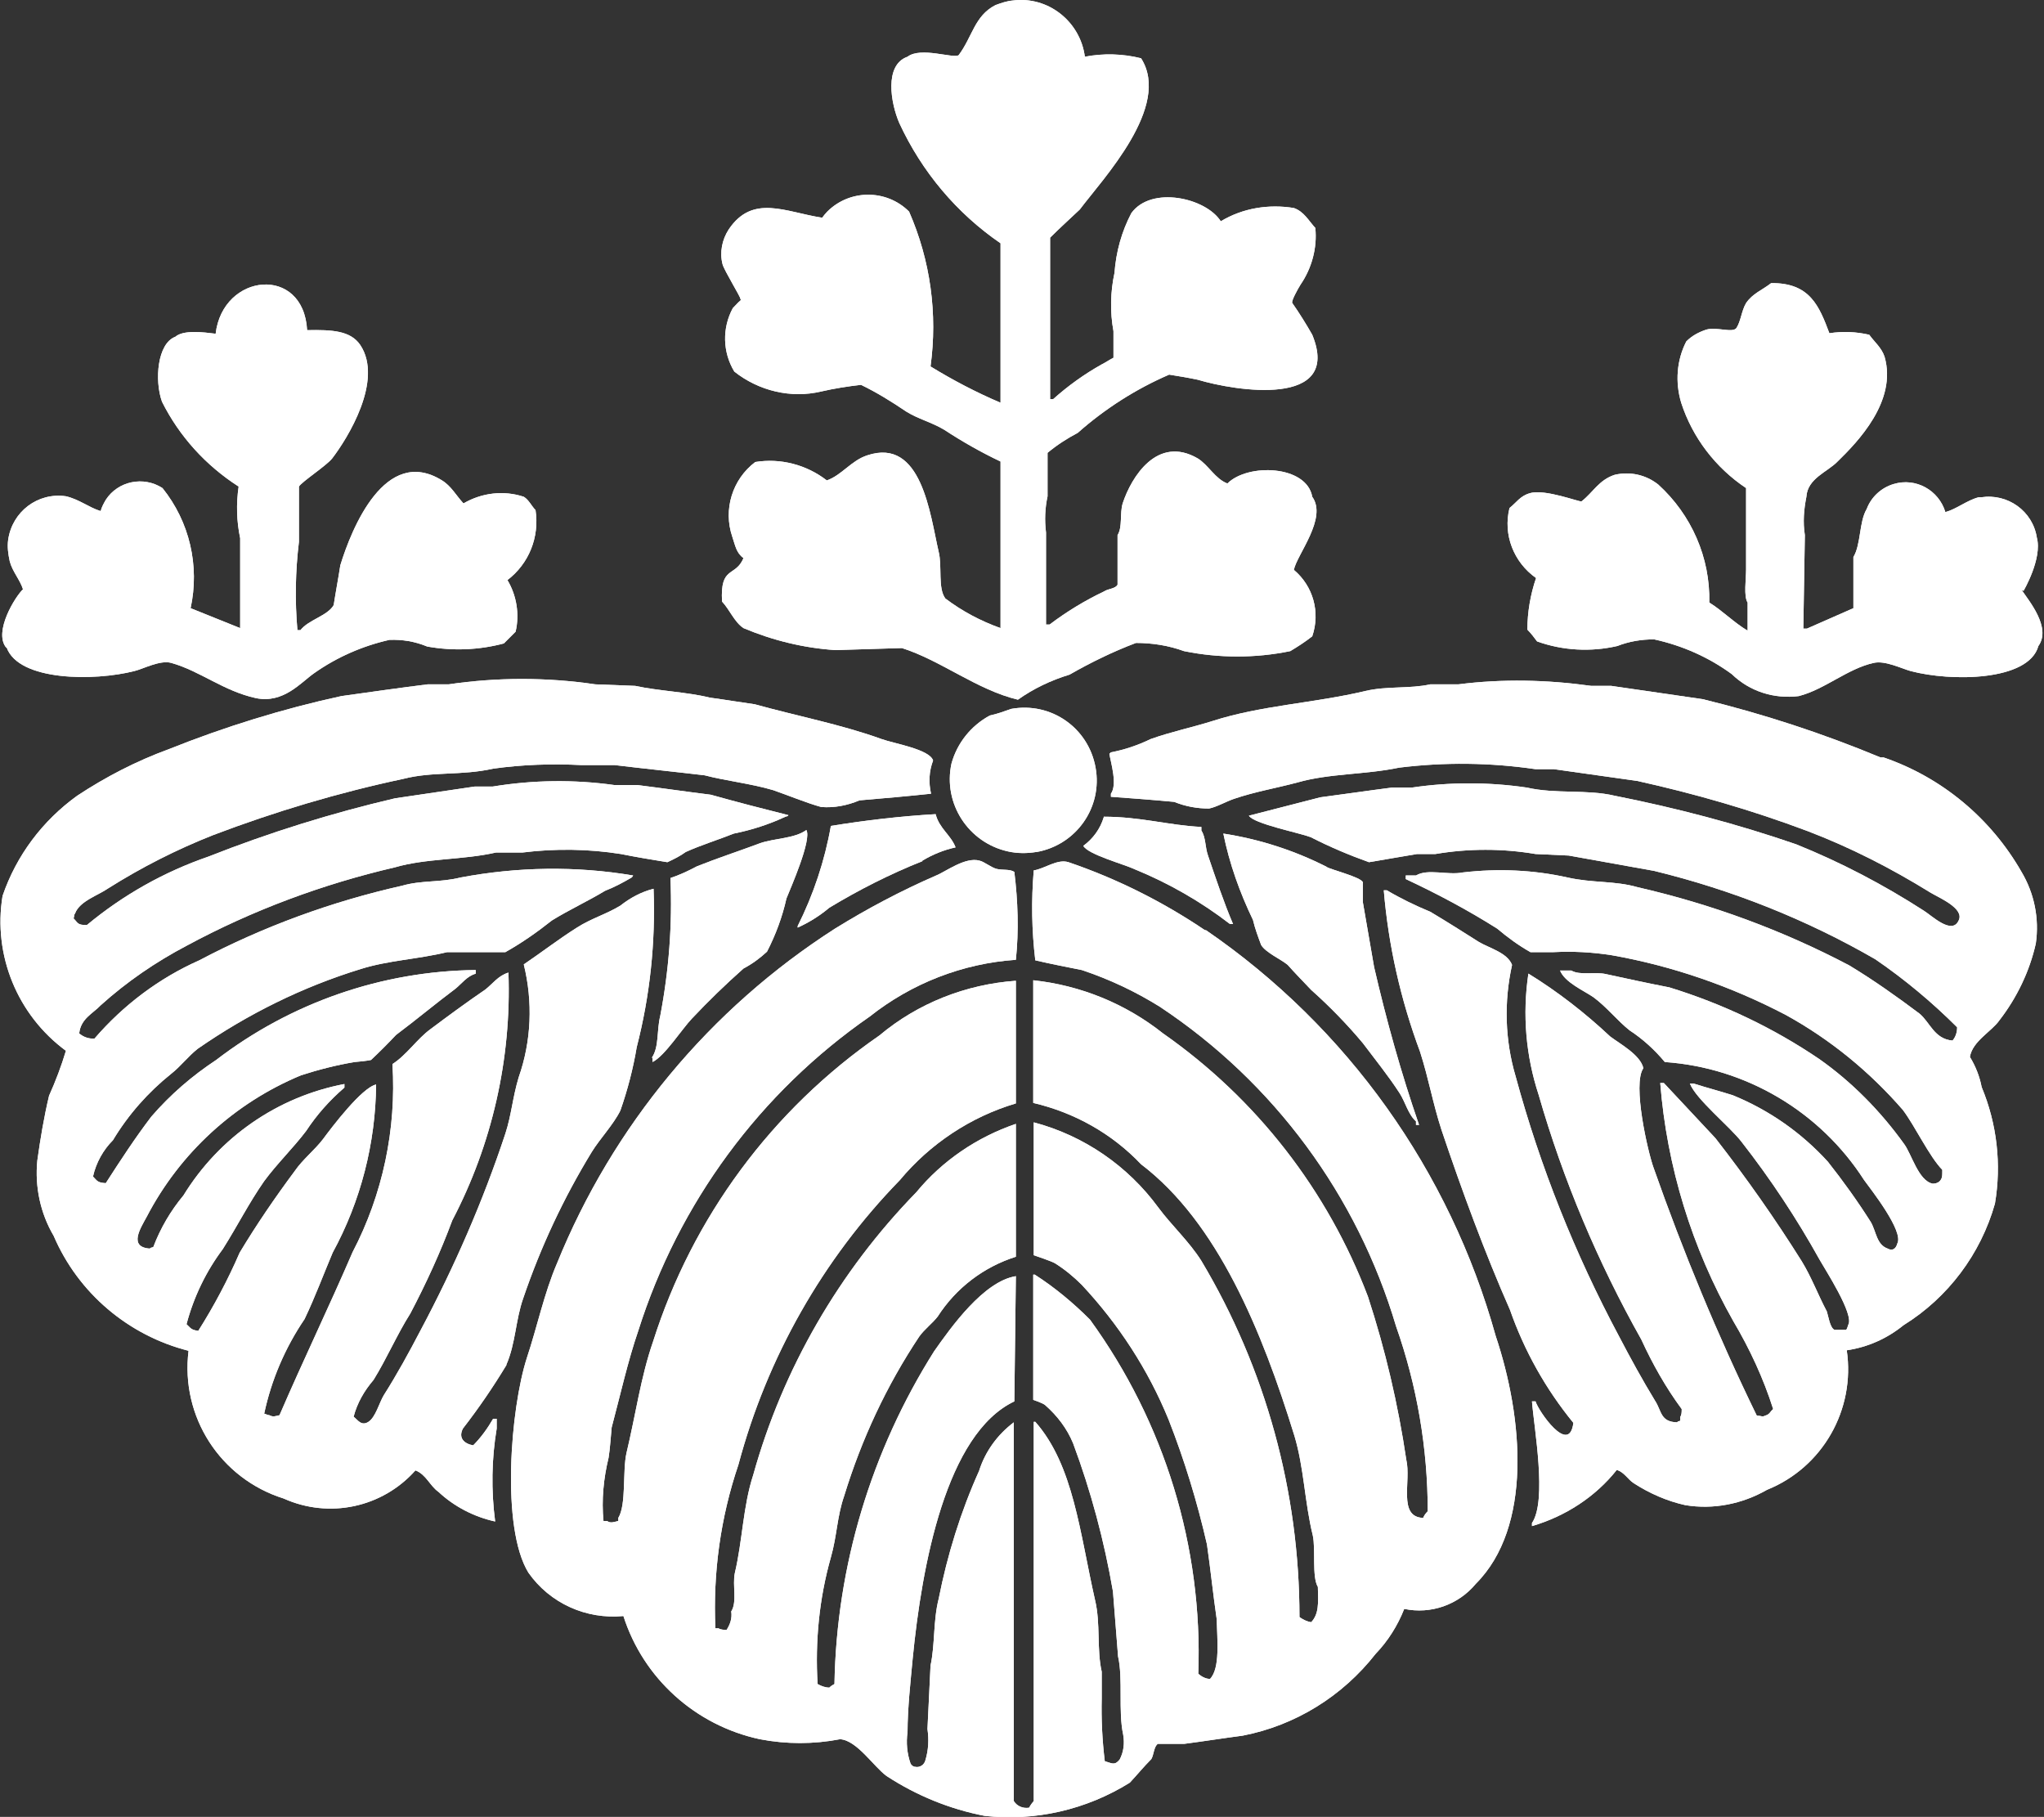 <svg id="a" xmlns="http://www.w3.org/2000/svg" width="40" height="35.55" viewBox="0 0 40 35.55"><rect x="0" y="0" width="40" height="35.55" fill="#333333" stroke="none"/><g id="b"><path id="c" d="M14.5,5.87c-.06.05-.11.11-.16.16-.21.39-.2.86.03,1.24.48.38,1.11.53,1.7.39.26-.06.52-.1.78-.13.31.15.6.33.88.52.24.15.5.21.75.36.35.23.72.44,1.1.62v3.26c-.39-.14-.75-.33-1.08-.58-.15-.2-.06-.63-.13-.91-.17-.73-.33-2.25-1.4-1.89-.31.1-.5.39-.79.49-.4-.31-.91-.44-1.4-.36-.45.34-.63.93-.45,1.46.06.18.08.32.22.42-.16.38-.46.14-.42.85.15.16.24.4.42.52.57.24,1.18.39,1.8.43l1.3-.04c.76.24,1.47.82,2.27,1.01.31-.22.65-.38,1.01-.49.42-.24.85-.45,1.3-.62.32,0,.64.05.94.16.69.14,1.4.14,2.08,0,.15-.09.29-.18.43-.29.16-.47.02-.98-.36-1.3.06-.3.66-1.01.36-1.43-.11-.62-1.26-.66-1.66-.26-.24-.09-.37-.36-.58-.49-.79-.46-1.3.36-1.47.88-.06.2,0,.46-.1.62v.97c-.04.08-.19.08-.26.13-.38.18-.74.4-1.07.65h-.07v-1.8c-.03-.24-.02-.48.03-.71v-.85c.18-.15.38-.28.59-.39.53-.47,1.14-.86,1.79-1.14.19.03.37.06.56.1.73.22,2.83.56,2.24-.88-.12-.21-.25-.42-.39-.62-.03-.03.11-.28.16-.36.22-.32.33-.72.29-1.11-.13-.14-.22-.32-.42-.39-.49-.08-1,0-1.43.26-.29-.46-1.36-.7-1.75-.16-.19.36-.3.76-.33,1.17-.08.37-.09.76-.02,1.14v.52c-.08.04-.15.09-.23.13-.34.19-.66.42-.95.68h-.06v-3.16c.19-.19.39-.37.58-.55.45-.6,1.8-2.02,1.2-2.96-.36-.09-.74-.1-1.1-.03-.09-.69-.72-1.19-1.41-1.1-.12.01-.23.05-.34.09-.41.21-.45.62-.72.98-.11.07-.74-.17-1,.03-.46.16-.33.91-.16,1.3.44.95,1.12,1.76,1.98,2.35v3.12c-.47-.2-.93-.44-1.37-.71.14-1.03,0-2.07-.42-3.03-.44-.44-1.16-.44-1.6,0-.04.04-.07.08-.1.12-.72-.11-1.36-.47-1.83.23-.13.2-.18.45-.12.68.03.12.36.65.35.68" fill="#ffffff" stroke-width="0"/><path id="d" d="M.13,12.67c.24.66,1.72.66,2.5.46.17-.04.5-.22.72-.16.57.16,1.02.55,1.66.69.54.11.88-.31,1.14-.49.44-.31.94-.53,1.47-.65.25-.01.5.03.74.13.5.09,1.01.07,1.5-.06.08-.08.15-.15.23-.23.08-.34.02-.71-.16-1.01.42-.32.63-.84.55-1.37-.08-.08-.13-.2-.23-.26-.39-.13-.82-.08-1.18.13-.14-.15-.24-.34-.42-.45-1.11-.69-1.77.94-1.99,1.66-.04.26-.09.52-.13.78-.12.21-.5.29-.65.49h-.06c-.05-.58-.04-1.15.03-1.73v-1.08c.05-.09.54-.41.65-.55.3-.39,1.01-1.53.55-2.22-.19-.28-.55-.3-1.04-.29-.07-1.28-1.65-1.12-1.79.07-.24-.03-.63-.08-.79.06-.35.13-.41.85-.26,1.27.34.68.86,1.25,1.5,1.66-.05.34-.04.68.03,1.01v1.76c-.32-.13-.65-.26-.97-.39.18-.83-.02-1.69-.55-2.35-.37-.24-.87-.14-1.11.23-.04.07-.08.14-.1.22-.23-.07-.42-.23-.68-.29-.55-.08-1.05.3-1.13.85-.02.14,0,.28.03.42.05.2.2.36.26.55-.15.14-.58.83-.33,1.14" fill="#ffffff" stroke-width="0"/><path id="e" d="M39.6,11.56s.37-.63.26-1.04c-.08-.52-.57-.87-1.09-.79-.02,0-.03,0-.05,0-.23.06-.43.23-.65.29-.13-.43-.58-.68-1.01-.55-.24.07-.44.25-.53.49-.15.25-.11.69-.26.94v1c-.3.13-.61.27-.91.4h-.07c.01-.61.02-1.21.03-1.83-.04-.25-.02-.5.03-.75.02-.36.42-.49.61-.69.39-.38,1.17-1.18.92-2.05-.06-.18-.2-.29-.3-.43-.26-.06-.52-.07-.78-.03-.2-.53-.38-.99-1.14-.98-.18.14-.36.2-.49.39-.09.15-.1.35-.19.49-.08.1-.39-.03-.59.03-.15.05-.28.12-.39.23-.19.37-.22.8-.1,1.2.22.68.67,1.27,1.27,1.67v1.59c0,.19-.05.53.03.65v.55c-.27-.16-.49-.39-.75-.55.02-.88-.35-1.72-1-2.31-.24-.19-.55-.26-.85-.19-.31.1-.42.34-.65.52-.03.02-.72-.25-1.01-.16-.19.05-.27.19-.4.29-.13.52.08,1.06.52,1.37-.11.32-.17.67-.17,1.01.07.07.13.15.19.23.5.18,1.05.21,1.57.09.23-.09.47-.13.72-.13.55.12,1.07.35,1.52.68.35.34.83.49,1.31.43.51-.13.96-.54,1.47-.65.22-.05.54.11.72.16.79.21,2.31.2,2.5-.49.26-.36-.19-.89-.33-1.1" fill="#ffffff" stroke-width="0"/><path id="f" d="M9.91,26.7c.18-.41.18-.88.33-1.3.34-1,.79-1.96,1.34-2.86.16-.26.42-.53.56-.81.14-.4.25-.82.32-1.24.26-1.01.37-2.05.33-3.1-.24.06-.46.18-.65.33-.28.17-.57.25-.85.43-.35.22-.7.49-1.04.72.18.73.15,1.5-.1,2.21-.12.4-.14.73-.26,1.1-.44,1.33-1,2.61-1.66,3.85-.23.44-.46.86-.72,1.27-.09.15-.16.43-.3.52s-.21-.04-.29-.1c.07-.27.21-.51.39-.72.26-.42.46-.89.72-1.3.31-.59.59-1.2.82-1.82.78-1.49,1.16-3.16,1.1-4.85-.2.06-.31.22-.45.33-.38.26-.72.51-1.08.78-.26.19-.46.5-.74.68.08,1.27-.19,2.55-.78,3.68-.47,1.09-.96,2.1-1.43,3.19-.09.02-.12.04-.2,0-.03,0-.06-.02-.1-.03.14-.66.41-1.29.79-1.85.21-.44.36-.85.55-1.3.55-1.01.84-2.14.85-3.29-.28.06-.87.84-1.04,1.07-.16.21-.4.4-.55.62-.38.51-.75,1.05-1.08,1.6-.23.53-.5,1.04-.81,1.53-.15-.02-.15-.06-.23-.13.14-.53.38-1.03.71-1.47.29-.46.51-.9.81-1.33.25-.34.57-.65.82-.98.21-.32.46-.6.75-.85v-.07c-1.31.25-2.45,1.04-3.15,2.18-.25.3-.45.64-.59,1.01-.05.02-.03,0-.07.03-.42-.03-.18-.4-.06-.62.65-1.25,1.72-2.23,3.02-2.77.34-.11.69-.2,1.05-.26.11-.01.22-.02.32-.04.17-.16.33-.32.49-.49.4-.3.77-.61,1.17-.91.12-.1.22-.24.39-.29v-.07c-1.84.02-3.62.64-5.08,1.76-.47.31-.9.68-1.27,1.11-.32.42-.6.85-.89,1.3-.17-.01-.17-.05-.25-.13.06-.27.2-.52.39-.71.3-.5.69-.94,1.14-1.3.18-.14.34-.35.52-.49.98-.68,2.05-1.21,3.19-1.56.54-.17,1.11-.19,1.69-.33h1.14c.32-.18.62-.39.91-.62.34-.21.71-.38,1.04-.58.18-.07.35-.16.52-.26.01-.01.02-.02.03-.04-1.12-.19-2.27-.17-3.38.04-.4.1-.76.05-1.14.16-1.38.31-2.72.8-3.97,1.46-.79.35-1.49.88-2.05,1.53-.11.01-.22-.03-.3-.1.03-.29.27-.39.42-.55.51-.46,1.08-.85,1.69-1.17,1.28-.69,2.65-1.2,4.07-1.53.62-.18,1.32-.14,1.98-.29h.52c.64-.08,1.29-.07,1.92.03.3.06.6.11.91.16.13-.06.25-.12.36-.2.31-.14.64-.24.94-.36.35-.07.69-.18,1.01-.33.06-.02.03,0,.06-.03-.48-.12-1.02-.26-1.52-.4-.48-.06-.96-.13-1.44-.19h-.45c-.79-.11-1.59-.1-2.38.03h-.35l-1.56.23c-1.24.29-2.46.67-3.65,1.14-.87.3-1.67.75-2.38,1.34-.19,0-.17-.04-.26-.13.02-.06,0-.06.03-.1.09-.24.45-.35.65-.49.65-.41,1.34-.76,2.05-1.04,1.21-.46,2.45-.83,3.72-1.1.58-.15,1.14-.06,1.76-.2.57-.08,1.15-.1,1.73-.07h.65c.58.07,1.17.13,1.76.2.42.11.9.16,1.34.29.29.1.65.25.94.33.26.02.51-.03.75-.13.47-.04.93-.08,1.4-.13-.05-.22-.04-.44.04-.65-.07-.22-.76-.33-1.01-.42-.77-.28-1.65-.45-2.48-.68-.29-.04-.58-.09-.88-.13-.44-.11-1-.13-1.46-.23-.26-.01-.52-.02-.78-.03-.95-.14-1.92-.14-2.87,0h-.41c-.56.07-1.12.15-1.69.23-1.15.25-2.28.6-3.38,1.04-.63.23-1.23.54-1.79.91-.68.49-1.19,1.17-1.46,1.96-.19,1.16.29,2.33,1.24,3.03-.09.3-.2.59-.33.88-.1.42-.17.84-.23,1.27-.05.51.06,1.03.32,1.47.48,1.12,1.46,1.95,2.64,2.25-.16,1.29.62,2.5,1.86,2.89.89.4,1.93.18,2.58-.55.21.08.28.3.45.42.31.29.7.49,1.11.58-.08-.61-.07-1.22.03-1.82v-.19h-.07c-.11.19-.24.37-.39.52-.17-.03-.3-.14-.2-.33.31-.4.59-.81.85-1.24" fill="#ffffff" stroke-width="0"/><path id="g" d="M36.8,14.82c-1.13-.47-2.29-.85-3.48-1.14l-1.79-.26h-.39c-.86-.12-1.74-.14-2.6-.03h-.55c-.4.09-.85.03-1.27.13-1.01.24-2.04.28-3,.59-.38.12-.81.21-1.2.35-.25.12-.51.21-.78.26-.01.01-.02.02-.03.03.03.18.16.6.03.78v.06c.41.03.82.06,1.24.1.22.09.45.13.68.13.15-.03.34-.14.49-.19.41-.14.83-.21,1.24-.32.63-.18,1.32-.15,1.99-.29.89-.11,1.78-.1,2.67.03h.36l1.63.23c1.13.25,2.24.57,3.33.98.84.32,1.64.73,2.4,1.2.16.1.68.31.56.55-.13.29-.52-.09-.68-.19-.79-.51-1.63-.95-2.5-1.3-1.16-.4-2.34-.71-3.55-.95-.55-.13-1.15-.03-1.72-.16-.75-.11-1.51-.11-2.25,0h-.39c-.47.06-.94.13-1.4.19-.46.12-.94.24-1.4.36.1.16.97.33,1.21.42.37.19.75.35,1.14.49.31-.05.63-.11.94-.16h.36c.65-.11,1.31-.11,1.96,0,.21.01.43.02.65.03.56.1,1.11.2,1.67.3,1.52.37,2.98.95,4.33,1.73.57.39,1.11.84,1.6,1.33,0,.1-.03.19-.09.26-.36-.03-.44-.36-.65-.53-.44-.33-.89-.65-1.37-.94-1.31-.69-2.7-1.2-4.14-1.53-.45-.13-.88-.08-1.37-.19-.67-.15-1.36-.18-2.05-.1-.3.06-.69-.08-.92.06h-.2v.07c.62.29,1.22.61,1.79.97.2.17.42.33.65.46h.45c.38-.02.76,0,1.14.06,1.19.21,2.34.61,3.41,1.17.87.48,1.64,1.11,2.29,1.86.24.32.51.9.77,1.17,0,.13,0,.17-.06.23-.04.03-.08.04-.13.04-.28-.06-.41-.58-.56-.78-.46-.64-1.02-1.21-1.66-1.66-.9-.61-1.89-1.08-2.93-1.4-.41-.08-.83-.17-1.24-.26-.21-.05-.51.03-.68-.07h-.22c.09.23.46.39.65.52.26.19.47.46.71.65.26.17.49.38.69.62,1.59.11,3.04.97,3.9,2.31.13.18.78,1,.65,1.24-.03.11-.1.15-.19.1-.22-.08-.22-.33-.33-.52-.26-.41-.54-.8-.84-1.18-.52-.57-1.15-1.01-1.86-1.3-.25-.08-.52-.15-.77-.23h-.07c.12.31.78.84,1.01,1.14.57.73,1.08,1.5,1.53,2.31.1.18.68,1.07.56,1.27-.01.03-.02.07-.04.1h-.23c-.09-.04-.12-.27-.15-.36-.17-.32-.3-.67-.49-.98-.52-.83-1.09-1.64-1.69-2.41l-1.01-1.08h-.07c.13,1.64.62,3.23,1.43,4.66.32.54.59,1.12.78,1.72-.07.06-.06.1-.16.13-.06.03-.06,0-.16,0-.77-1.58-1.44-3.2-2.02-4.85-.11-.3-.42-1.64-.2-1.95-.06-.26-.45-.47-.65-.62-.49-.46-1.03-.88-1.6-1.23-.12.8-.05,1.61.2,2.37.48,1.67,1.16,3.28,2.01,4.79.22.48.48.94.79,1.36,0,.06,0,.11-.03.16v.07c-.06.02-.03,0-.06.03-.33-.01-.3-.22-.43-.42-.25-.41-.48-.83-.71-1.27-.86-1.61-1.54-3.31-2.02-5.08-.21-.71-.23-1.46-.07-2.18-.09-.24-.45-.33-.65-.45-.3-.19-.63-.4-.95-.59-.29-.12-.58-.26-.85-.42h-.06c.09,1.08.33,2.14.71,3.16.17.53.25,1.01.42,1.53.4,1.19.85,2.41,1.34,3.52.28.8.7,1.55,1.24,2.21-.08.65-.69-.24-.74-.42h-.07c.04.52.3,1.94,0,2.38v.06c.65-.19,1.24-.57,1.66-1.1.15.05.21.18.33.26.31.2.65.35,1.01.43.55.09,1.11-.02,1.6-.3,1.09-.44,1.73-1.57,1.56-2.73.41-.06.79-.23,1.11-.49.87-.54,1.51-1.39,1.79-2.38.13-.77.04-1.56-.26-2.28-.04-.21-.12-.41-.23-.59.05-.31.43-.5.58-.72.34-.44.59-.96.71-1.5.07-.49-.03-.98-.28-1.4-.6-1.05-1.56-1.85-2.7-2.24" fill="#ffffff" stroke-width="0"/><path id="h" d="M20.29,16.67c.77-.14,1.29-.87,1.15-1.65s-.87-1.29-1.65-1.15c-.14.05-.28.1-.42.13-.37.2-.64.54-.75.94-.17.78.33,1.55,1.11,1.72.18.04.37.04.55.01" fill="#ffffff" stroke-width="0"/><path id="i" d="M18.05,16.84c.2-.12.42-.21.65-.26-.09-.24-.32-.37-.39-.65-.69.04-1.37.12-2.05.23-.12.68-.34,1.34-.65,1.96v.03c.22-.1.43-.23.62-.39.58-.35,1.19-.66,1.82-.91" fill="#ffffff" stroke-width="0"/><path id="j" d="M21.6,15.99c-.07.23-.21.42-.4.56.09.17.8.36,1.01.46.66.27,1.29.63,1.86,1.07h.06c-.18-.42-.34-.9-.49-1.34-.06-.17-.04-.35-.13-.49v-.07c-.63-.03-1.19-.2-1.91-.2" fill="#ffffff" stroke-width="0"/><path id="k" d="M12.77,20.71v.07c.24-.12.57-.64.77-.85.32-.34.66-.67,1.01-.98.17-.09.32-.2.46-.33.17-.33.3-.68.38-1.04.08-.2.5-1.15.39-1.34-.23.17-.63.16-.91.26-.4.15-.83.29-1.23.45-.17.09-.34.17-.52.23.04.91-.03,1.81-.2,2.7-.07.28-.02.6-.16.81" fill="#ffffff" stroke-width="0"/><path id="l" d="M25.96,16.96c-.63-.32-1.31-.54-2.02-.65.12.59.32,1.15.58,1.69.04.17.1.33.16.49.09.15.39.28.52.39.15.17.31.33.46.49.36.32.7.67,1.01,1.04.24.32.5.64.72.98.11.17.17.42.32.55v.07h.06c-.35-1.01-.64-2.05-.88-3.09-.07-.42-.15-.85-.22-1.27v-.39c-.05-.1-.58-.23-.72-.3" fill="#ffffff" stroke-width="0"/><path id="m" d="M23.58,18.2c-.83-.56-1.73-1.01-2.67-1.33-.22-.07-.47.13-.68.16-.05.59-.04,1.17.03,1.76.3.07.61.13.91.19.54.18,1.05.42,1.53.72,2.23,1.48,3.86,3.69,4.62,6.25.41,1.16.62,2.39.62,3.62-.04.04-.07.08-.09.13-.5-.02-.23-.72-.33-1.14-.16-1.08-.41-2.15-.75-3.19-.79-2.08-2.18-3.87-4.01-5.15-.73-.58-1.61-.94-2.54-1.04v2.4c.81.19,1.54.6,2.11,1.2,1.5,1.14,2.37,3.27,3,5.31.19.63.2,1.3.36,1.95.06.27-.02.81.1,1.01.01.32.02.53-.13.69-.08-.01-.16-.05-.23-.1,0-2.45-.66-4.86-1.92-6.97-.24-.38-.58-.69-.84-1.04-.6-.82-1.46-1.41-2.44-1.67v2.6s.36.12.42.16c.19.12.36.26.52.42.72.77,1.3,1.66,1.7,2.64.31.79.56,1.61.75,2.44.07.49.12.98.19,1.46.01.41.07.96-.13,1.17-.08,0-.16-.04-.23-.1.09-2.48-.66-4.92-2.12-6.93-.33-.33-.69-.63-1.08-.88h-.03v2.45s.18.06.23.1c.24.21.43.46.55.75.35.94.61,1.91.78,2.9.03.42.07.85.1,1.27.1.44,0,1.07.1,1.53.03.17.01.34-.07.49-.1.12-.15.07-.29.03-.05-.41-.07-.82-.06-1.23v-.52c-.1-.44-.02-.94-.13-1.4-.3-1.32-.42-2.64-1.17-3.49h-.03v7.42s-.07.08-.09.13c-.12.02-.24-.03-.3-.13v-7.41c-.32.24-.56.57-.68.95-.36.8-.62,1.64-.79,2.5-.11.43-.07.89-.16,1.31-.02.41-.04.82-.06,1.24.03.21.02.41-.04.61-.02.09-.11.15-.2.13-.04,0-.07-.03-.09-.06-.07-.2-.09-.41-.06-.62,0-.46.06-1,.1-1.43.18-1.85.66-4.41,1.99-5.04.01-.82.02-1.63.03-2.45-.63.1-1.27,1-1.6,1.47-1.23,1.95-1.91,4.2-1.95,6.51-.04.02-.07.04-.1.07-.08,0-.16-.03-.23-.07-.05-.83.03-1.67.26-2.48.12-.42.12-.8.26-1.2.34-1.11.83-2.16,1.47-3.12.1-.14.26-.26.36-.39.36-.56.9-.97,1.53-1.17v-2.6c-.76.26-1.44.72-1.95,1.34-1.51,1.55-2.61,3.45-3.19,5.53-.2.61-.21,1.29-.36,1.92-.05.24.05.56-.07.75.02.13-.02.25-.09.36-.05,0-.11,0-.16-.03h-.06c-.05-1.08.1-2.17.45-3.2.56-2.1,1.65-4.02,3.16-5.57.59-.71,1.39-1.24,2.27-1.5v-2.4c-.98.07-1.92.44-2.67,1.07-2.1,1.45-3.66,3.56-4.43,5.99-.24.69-.34,1.43-.52,2.18-.08.35,0,1.01-.16,1.27v.06c-.09.02-.15.05-.22,0h-.07c-.04-.41,0-.83.1-1.24.03-.19.04-.39.06-.59.17-.64.32-1.31.52-1.89.79-2.5,2.38-4.66,4.53-6.15.82-.65,1.82-1.04,2.86-1.11.06-.57.04-1.15-.03-1.72-.09-.06-.24-.03-.35-.06s-.24-.14-.33-.16c-.28-.08-.67.22-.85.29-.69.3-1.35.65-1.98,1.04-2.45,1.57-4.35,3.86-5.44,6.55-.25.58-.39,1.25-.59,1.85-.32.99-.51,3.32.03,4.2.42.6,1.13.92,1.86.85.39,1.22,1.41,2.14,2.67,2.41.52.1,1.05.1,1.57,0,.33.02.66.54.91.72.58.38,1.24.65,1.92.78.99.11,1.99-.12,2.84-.65.14-.15.27-.31.42-.46.05-.08.05-.25.13-.3h.52c.38-.05.76-.11,1.14-.16,1.03-.2,1.95-.77,2.6-1.6.24-.25.43-.55.56-.88.52.11,1.06-.08,1.4-.49,1.11-1.11.93-3.24.39-4.85-.9-3.23-2.9-6.04-5.67-7.94" fill="#ffffff" stroke-width="0"/><path id="n" d="M14.5,5.87c-.06.05-.11.11-.16.16-.21.39-.2.86.03,1.24.48.38,1.11.53,1.7.39.26-.06.52-.1.78-.13.31.15.6.33.88.52.24.15.5.21.75.36.35.23.72.44,1.1.62v3.26c-.39-.14-.75-.33-1.08-.58-.15-.2-.06-.63-.13-.91-.17-.73-.33-2.25-1.4-1.89-.31.1-.5.39-.79.49-.4-.31-.91-.44-1.4-.36-.45.34-.63.93-.45,1.46.06.18.08.32.22.42-.16.38-.46.14-.42.85.15.16.24.4.42.52.57.24,1.18.39,1.8.43l1.3-.04c.76.24,1.47.82,2.27,1.01.31-.22.65-.38,1.01-.49.42-.24.85-.45,1.3-.62.32,0,.64.05.94.16.69.14,1.4.14,2.08,0,.15-.09.29-.18.43-.29.16-.47.02-.98-.36-1.3.06-.3.66-1.01.36-1.43-.11-.62-1.26-.66-1.66-.26-.24-.09-.37-.36-.58-.49-.79-.46-1.3.36-1.47.88-.06.2,0,.46-.1.62v.97c-.04.08-.19.08-.26.13-.38.18-.74.4-1.07.65h-.07v-1.8c-.03-.24-.02-.48.03-.71v-.85c.18-.15.38-.28.59-.39.53-.47,1.14-.86,1.79-1.14.19.03.37.06.56.1.73.22,2.83.56,2.24-.88-.12-.21-.25-.42-.39-.62-.03-.03.11-.28.16-.36.22-.32.33-.72.29-1.11-.13-.14-.22-.32-.42-.39-.49-.08-1,0-1.43.26-.29-.46-1.36-.7-1.75-.16-.19.36-.3.76-.33,1.17-.08.37-.09.76-.02,1.14v.52c-.08.04-.15.09-.23.13-.34.19-.66.42-.95.68h-.06v-3.16c.19-.19.39-.37.58-.55.45-.6,1.8-2.02,1.2-2.96-.36-.09-.74-.1-1.1-.03-.09-.69-.72-1.19-1.41-1.1-.12.01-.23.05-.34.09-.41.21-.45.62-.72.98-.11.07-.74-.17-1,.03-.46.16-.33.91-.16,1.3.44.95,1.12,1.76,1.98,2.35v3.12c-.47-.2-.93-.44-1.37-.71.14-1.03,0-2.07-.42-3.03-.44-.44-1.16-.44-1.6,0-.04.04-.07.08-.1.12-.72-.11-1.36-.47-1.83.23-.13.2-.18.45-.12.68.03.12.36.65.35.68" fill="#ffffff" stroke-width="0"/><path id="o" d="M.13,12.67c.24.66,1.72.66,2.5.46.17-.04.5-.22.72-.16.57.16,1.02.55,1.66.69.54.11.88-.31,1.14-.49.44-.31.94-.53,1.47-.65.25-.01.5.03.74.13.5.09,1.01.07,1.5-.06.08-.08.15-.15.23-.23.08-.34.02-.71-.16-1.01.42-.32.63-.84.55-1.37-.08-.08-.13-.2-.23-.26-.39-.13-.82-.08-1.18.13-.14-.15-.24-.34-.42-.45-1.11-.69-1.77.94-1.99,1.66-.04.26-.09.52-.13.78-.12.21-.5.29-.65.49h-.06c-.05-.58-.04-1.15.03-1.73v-1.08c.05-.09.54-.41.65-.55.3-.39,1.01-1.53.55-2.22-.19-.28-.55-.3-1.04-.29-.07-1.28-1.65-1.12-1.79.07-.24-.03-.63-.08-.79.06-.35.13-.41.85-.26,1.27.34.68.86,1.25,1.5,1.66-.05.34-.04.68.03,1.01v1.76c-.32-.13-.65-.26-.97-.39.18-.83-.02-1.69-.55-2.35-.37-.24-.87-.14-1.11.23-.04.07-.08.14-.1.22-.23-.07-.42-.23-.68-.29-.55-.08-1.05.3-1.13.85-.02.14,0,.28.03.42.05.2.2.36.26.55-.15.14-.58.83-.33,1.14" fill="#ffffff" stroke-width="0"/><path id="p" d="M39.6,11.56s.37-.63.26-1.04c-.08-.52-.57-.87-1.09-.79-.02,0-.03,0-.05,0-.23.06-.43.23-.65.29-.13-.43-.58-.68-1.01-.55-.24.07-.44.25-.53.49-.15.25-.11.69-.26.94v1c-.3.13-.61.27-.91.4h-.07c.01-.61.02-1.21.03-1.83-.04-.25-.02-.5.03-.75.02-.36.42-.49.61-.69.39-.38,1.17-1.18.92-2.05-.06-.18-.2-.29-.3-.43-.26-.06-.52-.07-.78-.03-.2-.53-.38-.99-1.14-.98-.18.14-.36.2-.49.39-.09.15-.1.35-.19.49-.08.1-.39-.03-.59.03-.15.05-.28.12-.39.23-.19.37-.22.8-.1,1.2.22.68.67,1.27,1.27,1.67v1.59c0,.19-.05.53.03.65v.55c-.27-.16-.49-.39-.75-.55.02-.88-.35-1.72-1-2.31-.24-.19-.55-.26-.85-.19-.31.1-.42.34-.65.52-.03.02-.72-.25-1.01-.16-.19.05-.27.19-.4.29-.13.52.08,1.06.52,1.37-.11.32-.17.67-.17,1.01.07.07.13.15.19.23.5.18,1.05.21,1.57.09.23-.09.47-.13.72-.13.55.12,1.07.35,1.52.68.35.34.83.49,1.31.43.51-.13.96-.54,1.47-.65.22-.05.54.11.72.16.79.21,2.31.2,2.5-.49.26-.36-.19-.89-.33-1.1" fill="#ffffff" stroke-width="0"/><path id="q" d="M9.91,26.7c.18-.41.18-.88.33-1.3.34-1,.79-1.96,1.34-2.86.16-.26.42-.53.56-.81.14-.4.25-.82.32-1.24.26-1.01.37-2.05.33-3.1-.24.06-.46.18-.65.33-.28.17-.57.25-.85.43-.35.22-.7.49-1.04.72.18.73.15,1.5-.1,2.21-.12.4-.14.73-.26,1.1-.44,1.33-1,2.61-1.66,3.85-.23.44-.46.86-.72,1.27-.09.15-.16.43-.3.52s-.21-.04-.29-.1c.07-.27.21-.51.39-.72.26-.42.46-.89.72-1.3.31-.59.59-1.2.82-1.82.78-1.49,1.16-3.16,1.1-4.85-.2.06-.31.22-.45.33-.38.26-.72.51-1.08.78-.26.19-.46.5-.74.68.08,1.27-.19,2.55-.78,3.68-.47,1.09-.96,2.1-1.43,3.19-.09.02-.12.04-.2,0-.03,0-.06-.02-.1-.03.14-.66.41-1.29.79-1.85.21-.44.36-.85.55-1.3.55-1.01.84-2.14.85-3.29-.28.06-.87.84-1.04,1.07-.16.21-.4.4-.55.62-.38.51-.75,1.05-1.08,1.6-.23.53-.5,1.04-.81,1.53-.15-.02-.15-.06-.23-.13.14-.53.38-1.03.71-1.47.29-.46.51-.9.81-1.33.25-.34.57-.65.82-.98.21-.32.46-.6.75-.85v-.07c-1.31.25-2.45,1.04-3.15,2.18-.25.3-.45.64-.59,1.01-.05.02-.03,0-.07.03-.42-.03-.18-.4-.06-.62.65-1.25,1.72-2.23,3.02-2.77.34-.11.69-.2,1.05-.26.11-.01.22-.02.32-.04.17-.16.33-.32.49-.49.4-.3.77-.61,1.17-.91.12-.1.22-.24.39-.29v-.07c-1.84.02-3.62.64-5.08,1.76-.47.31-.9.68-1.27,1.11-.32.42-.6.85-.89,1.3-.17-.01-.17-.05-.25-.13.06-.27.2-.52.39-.71.3-.5.69-.94,1.14-1.3.18-.14.34-.35.52-.49.98-.68,2.05-1.21,3.19-1.56.54-.17,1.11-.19,1.69-.33h1.14c.32-.18.62-.39.91-.62.34-.21.71-.38,1.04-.58.18-.07.35-.16.52-.26.01-.01.02-.02.03-.04-1.12-.19-2.27-.17-3.38.04-.4.1-.76.05-1.14.16-1.38.31-2.72.8-3.97,1.46-.79.35-1.49.88-2.05,1.53-.11.01-.22-.03-.3-.1.03-.29.27-.39.42-.55.51-.46,1.08-.85,1.69-1.17,1.28-.69,2.65-1.2,4.07-1.53.62-.18,1.32-.14,1.98-.29h.52c.64-.08,1.29-.07,1.92.03.3.06.6.11.91.16.13-.06.25-.12.36-.2.31-.14.64-.24.94-.36.35-.07.69-.18,1.01-.33.06-.02.03,0,.06-.03-.48-.12-1.02-.26-1.52-.4-.48-.06-.96-.13-1.44-.19h-.45c-.79-.11-1.59-.1-2.38.03h-.35l-1.56.23c-1.24.29-2.46.67-3.65,1.14-.87.3-1.67.75-2.38,1.34-.19,0-.17-.04-.26-.13.02-.06,0-.06.03-.1.09-.24.45-.35.65-.49.65-.41,1.34-.76,2.05-1.04,1.21-.46,2.45-.83,3.72-1.1.58-.15,1.14-.06,1.76-.2.57-.08,1.15-.1,1.73-.07h.65c.58.07,1.17.13,1.76.2.42.11.9.16,1.34.29.29.1.65.25.94.33.26.02.51-.03.75-.13.47-.04.93-.08,1.4-.13-.05-.22-.04-.44.04-.65-.07-.22-.76-.33-1.01-.42-.77-.28-1.65-.45-2.48-.68-.29-.04-.58-.09-.88-.13-.44-.11-1-.13-1.46-.23-.26-.01-.52-.02-.78-.03-.95-.14-1.92-.14-2.87,0h-.41c-.56.07-1.12.15-1.69.23-1.15.25-2.28.6-3.38,1.04-.63.23-1.23.54-1.79.91-.68.49-1.19,1.17-1.46,1.96-.19,1.16.29,2.33,1.24,3.03-.09.3-.2.59-.33.88-.1.42-.17.84-.23,1.27-.05.51.06,1.03.32,1.47.48,1.12,1.46,1.95,2.64,2.25-.16,1.29.62,2.5,1.86,2.89.89.4,1.93.18,2.58-.55.21.08.28.3.45.42.31.29.7.49,1.11.58-.08-.61-.07-1.22.03-1.82v-.19h-.07c-.11.19-.24.37-.39.52-.17-.03-.3-.14-.2-.33.31-.4.59-.81.85-1.24" fill="#ffffff" stroke-width="0"/><path id="r" d="M36.8,14.82c-1.13-.47-2.29-.85-3.48-1.14l-1.79-.26h-.39c-.86-.12-1.74-.14-2.6-.03h-.55c-.4.09-.85.03-1.27.13-1.01.24-2.04.28-3,.59-.38.12-.81.21-1.2.35-.25.12-.51.21-.78.26-.01.01-.02.02-.03.03.03.18.16.6.03.78v.06c.41.03.82.06,1.24.1.22.09.45.13.68.13.15-.03.34-.14.49-.19.41-.14.83-.21,1.24-.32.63-.18,1.32-.15,1.99-.29.89-.11,1.78-.1,2.67.03h.36l1.63.23c1.13.25,2.24.57,3.33.98.84.32,1.64.73,2.4,1.2.16.1.68.31.56.55-.13.29-.52-.09-.68-.19-.79-.51-1.63-.95-2.5-1.3-1.16-.4-2.34-.71-3.55-.95-.55-.13-1.15-.03-1.72-.16-.75-.11-1.51-.11-2.25,0h-.39c-.47.06-.94.13-1.4.19-.46.12-.94.24-1.4.36.1.16.97.33,1.21.42.37.19.75.35,1.14.49.31-.05.63-.11.94-.16h.36c.65-.11,1.31-.11,1.96,0,.21.01.43.02.65.03.56.1,1.11.2,1.67.3,1.52.37,2.98.95,4.33,1.73.57.39,1.11.84,1.6,1.33,0,.1-.03.19-.09.26-.36-.03-.44-.36-.65-.53-.44-.33-.89-.65-1.37-.94-1.31-.69-2.7-1.2-4.14-1.53-.45-.13-.88-.08-1.37-.19-.67-.15-1.36-.18-2.05-.1-.3.06-.69-.08-.92.06h-.2v.07c.62.29,1.22.61,1.79.97.2.17.42.33.65.46h.45c.38-.02.76,0,1.14.06,1.19.21,2.34.61,3.41,1.17.87.48,1.64,1.11,2.29,1.86.24.32.51.9.77,1.17,0,.13,0,.17-.06.23-.04.03-.08.04-.13.04-.28-.06-.41-.58-.56-.78-.46-.64-1.02-1.21-1.66-1.66-.9-.61-1.89-1.08-2.93-1.4-.41-.08-.83-.17-1.24-.26-.21-.05-.51.03-.68-.07h-.22c.09.23.46.39.65.52.26.19.47.46.71.65.26.17.49.38.69.62,1.59.11,3.04.97,3.9,2.31.13.18.78,1,.65,1.24-.03.11-.1.15-.19.1-.22-.08-.22-.33-.33-.52-.26-.41-.54-.8-.84-1.18-.52-.57-1.15-1.01-1.86-1.3-.25-.08-.52-.15-.77-.23h-.07c.12.31.78.84,1.01,1.14.57.73,1.08,1.5,1.53,2.31.1.18.68,1.07.56,1.27-.01.03-.02.07-.04.1h-.23c-.09-.04-.12-.27-.15-.36-.17-.32-.3-.67-.49-.98-.52-.83-1.09-1.64-1.69-2.41l-1.01-1.08h-.07c.13,1.64.62,3.23,1.43,4.66.32.54.59,1.12.78,1.72-.07.06-.06.1-.16.13-.06.03-.06,0-.16,0-.77-1.58-1.44-3.2-2.02-4.85-.11-.3-.42-1.64-.2-1.95-.06-.26-.45-.47-.65-.62-.49-.46-1.03-.88-1.6-1.23-.12.8-.05,1.61.2,2.37.48,1.67,1.16,3.28,2.01,4.79.22.48.48.94.79,1.36,0,.06,0,.11-.03.16v.07c-.06.02-.03,0-.06.03-.33-.01-.3-.22-.43-.42-.25-.41-.48-.83-.71-1.27-.86-1.61-1.54-3.31-2.02-5.08-.21-.71-.23-1.46-.07-2.18-.09-.24-.45-.33-.65-.45-.3-.19-.63-.4-.95-.59-.29-.12-.58-.26-.85-.42h-.06c.09,1.08.33,2.14.71,3.16.17.53.25,1.01.42,1.53.4,1.19.85,2.41,1.34,3.52.28.8.7,1.55,1.24,2.21-.08.65-.69-.24-.74-.42h-.07c.04.52.3,1.94,0,2.38v.06c.65-.19,1.24-.57,1.66-1.1.15.05.21.18.33.26.31.2.65.35,1.01.43.55.09,1.11-.02,1.6-.3,1.09-.44,1.73-1.57,1.56-2.73.41-.06.79-.23,1.11-.49.87-.54,1.51-1.39,1.79-2.38.13-.77.04-1.56-.26-2.28-.04-.21-.12-.41-.23-.59.05-.31.43-.5.58-.72.34-.44.59-.96.71-1.5.07-.49-.03-.98-.28-1.4-.6-1.05-1.56-1.85-2.7-2.24" fill="#ffffff" stroke-width="0"/><path id="s" d="M20.29,16.67c.77-.14,1.29-.87,1.15-1.65s-.87-1.29-1.65-1.15c-.14.05-.28.1-.42.13-.37.2-.64.54-.75.94-.17.78.33,1.55,1.11,1.72.18.04.37.04.55.01" fill="#ffffff" stroke-width="0"/><path id="t" d="M18.05,16.84c.2-.12.42-.21.65-.26-.09-.24-.32-.37-.39-.65-.69.04-1.37.12-2.05.23-.12.68-.34,1.34-.65,1.96v.03c.22-.1.43-.23.62-.39.58-.35,1.19-.66,1.82-.91" fill="#ffffff" stroke-width="0"/><path id="u" d="M21.6,15.99c-.07.23-.21.42-.4.56.09.17.8.36,1.01.46.66.27,1.29.63,1.86,1.07h.06c-.18-.42-.34-.9-.49-1.34-.06-.17-.04-.35-.13-.49v-.07c-.63-.03-1.19-.2-1.91-.2" fill="#ffffff" stroke-width="0"/><path id="v" d="M12.77,20.71v.07c.24-.12.57-.64.77-.85.32-.34.66-.67,1.01-.98.17-.09.32-.2.46-.33.17-.33.3-.68.38-1.04.08-.2.5-1.15.39-1.34-.23.17-.63.16-.91.26-.4.15-.83.29-1.23.45-.17.09-.34.17-.52.23.04.91-.03,1.81-.2,2.7-.07.28-.02.6-.16.81" fill="#ffffff" stroke-width="0"/><path id="w" d="M25.96,16.96c-.63-.32-1.31-.54-2.02-.65.12.59.32,1.15.58,1.69.04.17.1.33.16.49.09.15.39.28.52.39.15.17.31.33.46.49.36.32.7.67,1.01,1.04.24.32.5.64.72.98.11.17.17.42.32.55v.07h.06c-.35-1.01-.64-2.05-.88-3.09-.07-.42-.15-.85-.22-1.27v-.39c-.05-.1-.58-.23-.72-.3" fill="#ffffff" stroke-width="0"/><path id="x" d="M23.58,18.2c-.83-.56-1.73-1.01-2.67-1.33-.22-.07-.47.13-.68.16-.05.59-.04,1.17.03,1.76.3.07.61.13.91.19.54.18,1.05.42,1.53.72,2.23,1.48,3.86,3.69,4.62,6.25.41,1.16.62,2.39.62,3.62-.04.04-.07.08-.09.13-.5-.02-.23-.72-.33-1.14-.16-1.08-.41-2.15-.75-3.19-.79-2.08-2.18-3.87-4.01-5.15-.73-.58-1.61-.94-2.54-1.04v2.4c.81.19,1.54.6,2.11,1.2,1.5,1.14,2.37,3.27,3,5.31.19.63.2,1.3.36,1.95.06.27-.02.81.1,1.01.01.32.02.53-.13.69-.08-.01-.16-.05-.23-.1,0-2.45-.66-4.86-1.92-6.97-.24-.38-.58-.69-.84-1.04-.6-.82-1.46-1.41-2.44-1.67v2.6s.36.12.42.16c.19.12.36.26.52.42.72.77,1.3,1.66,1.7,2.64.31.79.56,1.61.75,2.44.07.49.12.98.19,1.46.01.41.07.96-.13,1.17-.08,0-.16-.04-.23-.1.09-2.48-.66-4.92-2.12-6.93-.33-.33-.69-.63-1.08-.88h-.03v2.45s.18.06.23.1c.24.21.43.46.55.75.35.94.61,1.91.78,2.9.03.42.07.85.1,1.27.1.44,0,1.07.1,1.53.03.17.01.34-.07.49-.1.12-.15.07-.29.03-.05-.41-.07-.82-.06-1.23v-.52c-.1-.44-.02-.94-.13-1.4-.3-1.32-.42-2.64-1.17-3.49h-.03v7.42s-.07.08-.09.13c-.12.02-.24-.03-.3-.13v-7.41c-.32.24-.56.57-.68.95-.36.8-.62,1.64-.79,2.5-.11.43-.07.89-.16,1.31-.02.41-.04.82-.06,1.24.03.21.02.41-.04.61-.02.09-.11.15-.2.13-.04,0-.07-.03-.09-.06-.07-.2-.09-.41-.06-.62,0-.46.06-1,.1-1.43.18-1.85.66-4.41,1.99-5.04.01-.82.02-1.63.03-2.45-.63.1-1.27,1-1.6,1.47-1.23,1.95-1.91,4.2-1.95,6.51-.04.02-.07.04-.1.07-.08,0-.16-.03-.23-.07-.05-.83.03-1.67.26-2.48.12-.42.12-.8.26-1.2.34-1.11.83-2.16,1.47-3.12.1-.14.26-.26.36-.39.36-.56.9-.97,1.53-1.17v-2.6c-.76.26-1.44.72-1.95,1.34-1.51,1.55-2.61,3.45-3.19,5.53-.2.61-.21,1.29-.36,1.92-.05.24.05.56-.07.75.02.13-.02.25-.09.36-.05,0-.11,0-.16-.03h-.06c-.05-1.08.1-2.17.45-3.2.56-2.1,1.65-4.02,3.16-5.57.59-.71,1.39-1.24,2.27-1.5v-2.4c-.98.07-1.92.44-2.67,1.07-2.1,1.45-3.66,3.56-4.43,5.99-.24.69-.34,1.43-.52,2.18-.08.35,0,1.01-.16,1.27v.06c-.09.02-.15.05-.22,0h-.07c-.04-.41,0-.83.1-1.24.03-.19.04-.39.06-.59.17-.64.32-1.31.52-1.89.79-2.5,2.38-4.66,4.53-6.15.82-.65,1.82-1.04,2.86-1.11.06-.57.04-1.15-.03-1.72-.09-.06-.24-.03-.35-.06s-.24-.14-.33-.16c-.28-.08-.67.22-.85.29-.69.3-1.35.65-1.98,1.04-2.45,1.57-4.35,3.86-5.44,6.55-.25.58-.39,1.25-.59,1.85-.32.99-.51,3.32.03,4.2.42.6,1.13.92,1.86.85.39,1.22,1.41,2.14,2.67,2.41.52.1,1.05.1,1.57,0,.33.02.66.54.91.72.58.38,1.24.65,1.92.78.99.11,1.99-.12,2.84-.65.14-.15.27-.31.42-.46.05-.08.05-.25.13-.3h.52c.38-.05.76-.11,1.14-.16,1.03-.2,1.95-.77,2.6-1.6.24-.25.43-.55.56-.88.52.11,1.06-.08,1.4-.49,1.11-1.11.93-3.24.39-4.85-.9-3.23-2.9-6.04-5.67-7.94" fill="#ffffff" stroke-width="0"/></g></svg>